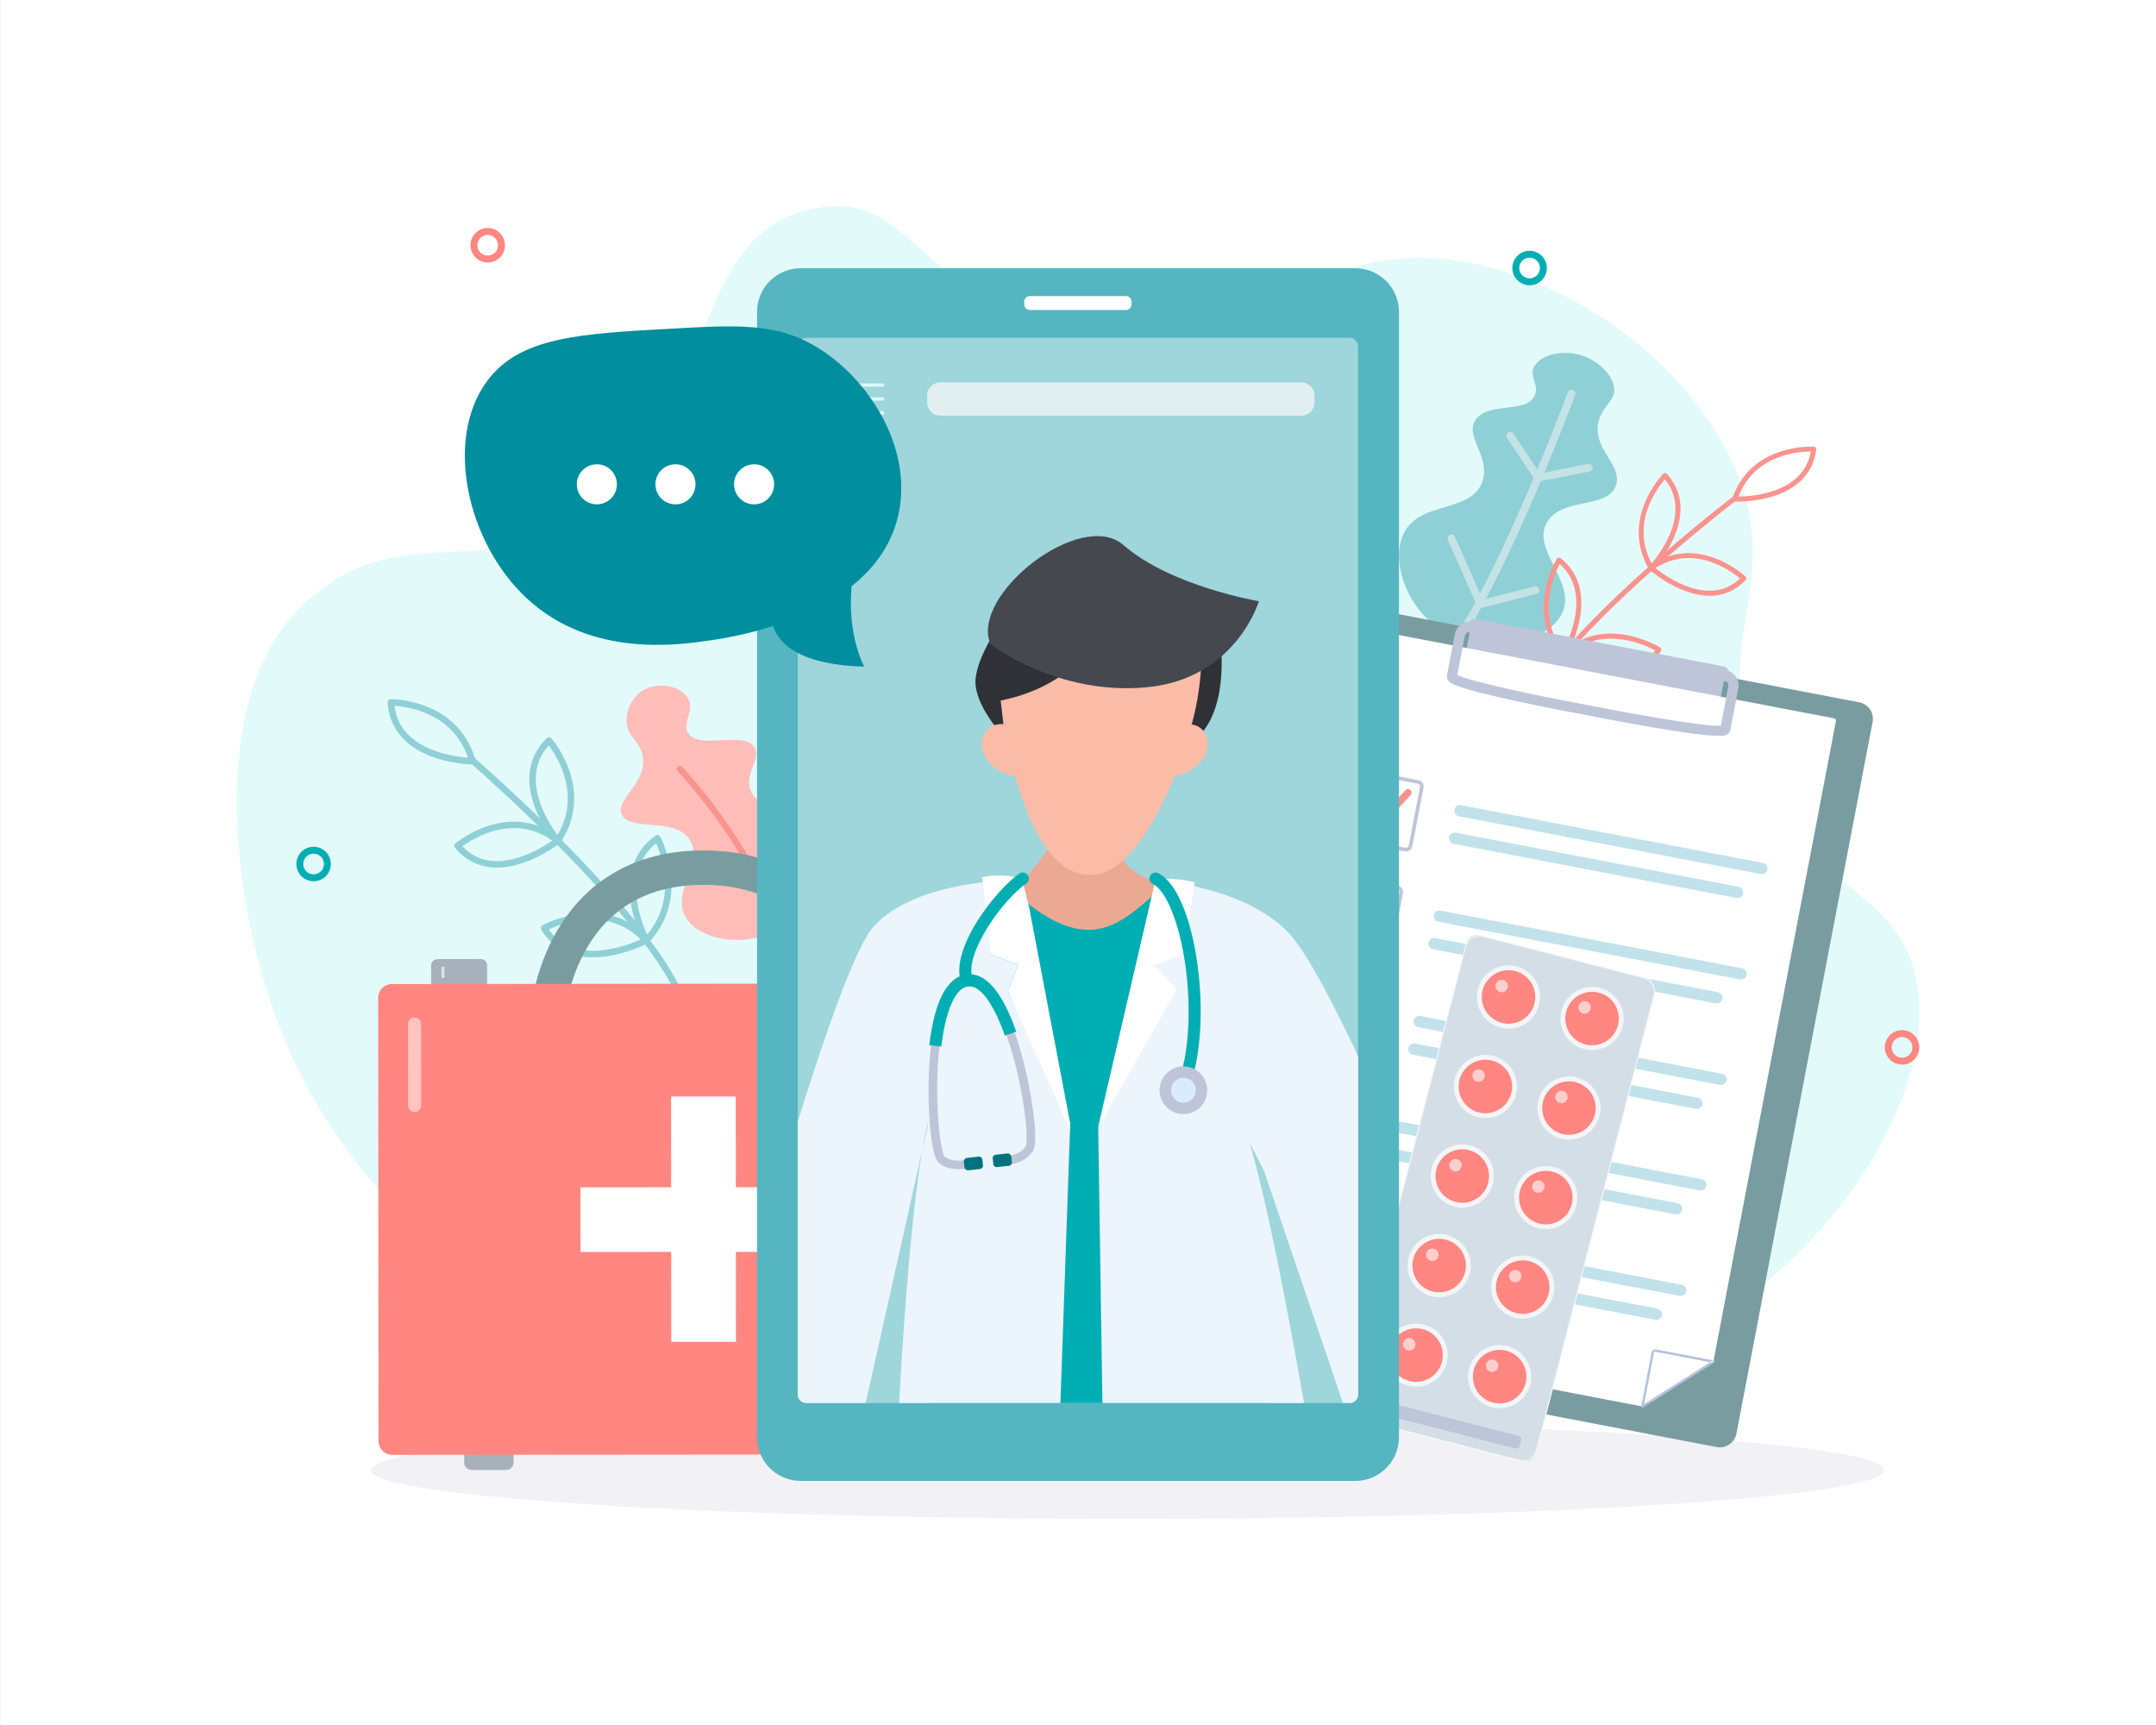 <?xml version="1.0" encoding="UTF-8"?>
<svg width="2500px" height="2000px" viewBox="0 0 2500 2000" version="1.1" xmlns="http://www.w3.org/2000/svg" xmlns:xlink="http://www.w3.org/1999/xlink">
    <rect x="0" y="0" width="2500" height="2000" fill="#333333" stroke="none"/>
    <title>shutterstock_1483825748</title>
    <defs>
        <path d="M640.14,1235.68 L9.855,1235.68 C4.412,1235.68 0,1231.27 0,1225.82 L0,10.499 C0,5.057 4.412,0.644 9.855,0.644 L640.14,0.644 C645.59,0.644 650,5.057 650,10.499 L650,1225.82 C650,1231.27 645.59,1235.68 640.14,1235.68" id="path-1"></path>
    </defs>
    <g id="shutterstock_1483825748" stroke="none" stroke-width="1" fill="none" fill-rule="evenodd">
        <polygon id="Fill-1" fill="#FFFFFF" points="0.06 2000 2500 2000 2500 0 0.06 0"></polygon>
        <path d="M1307.58,1761 C822.949,1761 430.079,1735.7 430.079,1704.5 C430.079,1698.31 445.548,1692.35 474.116,1686.78 L1176.11,1686.19 C1184.94,1686.18 1192.09,1679.01 1192.08,1670.18 L1192.07,1648.48 C1229.87,1648.16 1268.42,1648 1307.58,1648 C1408.56,1648 1505.53,1649.1 1595.82,1651.12 L1761.74,1693.96 C1763.16,1694.32 1764.57,1694.49 1765.97,1694.49 C1766.16,1694.49 1766.35,1694.49 1766.54,1694.48 C1767.37,1694.66 1768.19,1694.74 1769,1694.74 C1774.16,1694.74 1778.92,1691.37 1780.49,1686.27 C1781.3,1684.91 1781.94,1683.41 1782.35,1681.81 L1788.69,1657.24 C1835.14,1659.21 1878.56,1661.45 1918.3,1663.93 L1990.61,1677.77 C1991.85,1678 1993.08,1678.12 1994.3,1678.12 C2000.39,1678.12 2006.04,1675.26 2009.68,1670.6 C2119.83,1680.05 2185.08,1691.78 2185.08,1704.5 C2185.08,1735.7 1792.21,1761 1307.58,1761" id="Fill-3" fill="#F2F1F5"></path>
        <path d="M2046.98,1487.14 L2136.19,1021.04 C2173.96,1052.3 2208.12,1076.37 2220.89,1130.11 C2246.22,1236.71 2168.7,1387.21 2046.98,1487.14 M1376.68,1448.78 C1344.75,1442.53 1310.04,1438.83 1271.72,1438.83 C1260,1438.83 1247.93,1439.17 1235.51,1439.9 C1220.17,1440.8 1205.65,1442.19 1191.89,1444.01 L1191.65,1156.25 C1191.64,1147.42 1184.49,1140.27 1175.66,1140.27 L1175.65,1140.27 L564.899,1140.79 L564.88,1119.22 C564.877,1115.22 561.605,1111.95 557.61,1111.96 L507.212,1112 C503.217,1112 499.951,1115.28 499.954,1119.27 L499.972,1140.84 L454.471,1140.88 C445.641,1140.89 438.488,1148.05 438.495,1156.89 L438.683,1378.67 C394.078,1328.08 357.376,1270.21 331.449,1208.79 C268.154,1058.85 234.55,805.949 355.366,697.401 C474.946,589.963 569.278,692.814 710.981,572.321 C824.648,475.669 800.665,273.734 938.91,242.705 C950.231,240.164 960.501,239 969.968,239 C1044.03,239 1068.44,310.329 1153.88,352.027 C1199.54,374.31 1242.3,380.993 1295.07,380.993 C1310.85,380.993 1327.55,380.394 1345.47,379.436 C1492.55,371.572 1517.18,310.169 1618.61,300.366 C1627.42,299.515 1636.31,299.1 1645.28,299.1 C1792.96,299.1 1958.68,411.847 2014.15,548.298 C2053.71,645.602 2017.15,705.622 2017.14,787.725 L1540.54,696.514 C1539.3,696.276 1538.07,696.162 1536.85,696.162 C1527.66,696.162 1519.47,702.675 1517.68,712.034 L1376.68,1448.78" id="Fill-4" fill="#E3FAFA"></path>
        <path d="M1839.79,414.226 C1815.17,403.561 1788.11,410.676 1779.71,423.614 C1771.68,435.974 1785.78,445.801 1779.44,458.822 C1769.49,479.266 1729.32,466.187 1712.68,484.62 C1695.51,503.65 1728.75,528.205 1719.04,557.842 C1707.12,594.174 1649.39,580.972 1629.27,615.477 C1610.01,648.504 1631.12,715.105 1687.39,739.206 C1737.07,760.483 1797.53,741.51 1811.65,710.332 C1828.16,673.912 1774.17,636.873 1794.38,604.705 C1812.53,575.827 1865.53,590.567 1874.02,562.077 C1881.12,538.247 1846.22,520.599 1853.55,488.993 C1858.36,468.237 1876.09,464.308 1871.02,446.073 C1867.53,433.498 1855.06,420.844 1839.79,414.226" id="Fill-5" fill="#8FD0D6"></path>
        <path d="M1639.26,803.935 C1637.59,803.935 1635.98,802.993 1635.21,801.38 C1634.14,799.142 1635.09,796.461 1637.32,795.392 C1656.14,786.403 1691.35,747.598 1752.27,613.785 C1788.97,533.174 1817.7,455.559 1817.98,454.784 C1818.84,452.458 1821.42,451.268 1823.75,452.127 C1826.08,452.986 1827.27,455.568 1826.41,457.895 C1821.7,470.64 1710.38,770.435 1641.2,803.495 C1640.57,803.794 1639.91,803.935 1639.26,803.935" id="Fill-6" fill="#C3E3E6"></path>
        <path d="M1716.81,705.062 C1715.07,705.062 1713.44,704.044 1712.7,702.389 L1678.93,626.133 C1677.93,623.865 1678.95,621.213 1681.22,620.209 C1683.48,619.205 1686.14,620.228 1687.14,622.496 L1719.38,695.274 L1779.43,679.825 C1781.83,679.206 1784.28,680.654 1784.9,683.056 C1785.52,685.458 1784.07,687.906 1781.67,688.524 L1717.93,704.92 C1717.56,705.016 1717.18,705.062 1716.81,705.062" id="Fill-7" fill="#C3E3E6"></path>
        <path d="M1783.55,558.37 C1782.06,558.37 1780.65,557.633 1779.81,556.365 L1747.45,507.675 C1746.08,505.609 1746.64,502.822 1748.71,501.449 C1750.78,500.077 1753.56,500.64 1754.93,502.704 L1785.62,548.891 L1841.39,537.859 C1843.82,537.381 1846.18,538.96 1846.66,541.393 C1847.15,543.826 1845.56,546.188 1843.13,546.67 L1784.42,558.285 C1784.13,558.342 1783.83,558.37 1783.55,558.37" id="Fill-8" fill="#C3E3E6"></path>
        <path d="M1762.35,854.074 C1761.91,854.273 1761.42,854.366 1760.9,854.322 C1759.3,854.185 1758.11,852.777 1758.25,851.175 C1761.42,813.802 1804.84,755.974 1887.27,679.297 C1948.38,622.463 2009.36,575.829 2009.97,575.364 C2011.25,574.401 2013.08,574.636 2014.05,575.913 C2015.02,577.192 2014.78,579.018 2013.5,579.994 C2011.08,581.841 1771.37,765.632 1764.05,851.668 C1763.96,852.757 1763.28,853.654 1762.35,854.074" id="Fill-9" fill="#FA938E"></path>
        <path d="M2015.79,575.76 C2031.84,575.6 2091.12,571.713 2099.76,523.589 C2086.32,523.459 2035.09,526.309 2015.79,575.76 Z M2067.46,571.046 C2041.45,582.833 2012,581.558 2011.49,581.532 C2010.58,581.485 2009.75,581.013 2009.23,580.258 C2008.72,579.502 2008.59,578.549 2008.89,577.686 C2030.75,513.533 2102.61,517.838 2103.34,517.887 C2104.13,517.943 2104.88,518.325 2105.38,518.945 C2105.89,519.565 2106.12,520.366 2106.02,521.16 C2102.61,547.76 2085.9,562.687 2067.46,571.046 L2067.46,571.046 Z" id="Fill-10" fill="#FA938E"></path>
        <path d="M1919.5,658.634 C1932.03,668.632 1982.18,704.559 2017.72,670.656 C2013.18,666.882 2002.12,658.497 1987.46,652.838 C1963.14,643.449 1940.3,645.405 1919.5,658.634 Z M2005.59,685.936 C1963.24,705.135 1913.27,661.063 1912.7,660.547 C1912.04,659.954 1911.68,659.091 1911.74,658.203 C1911.79,657.318 1912.25,656.503 1912.97,655.994 C1968.63,617.076 2023.44,667.872 2023.98,668.39 C2024.55,668.921 2024.87,669.654 2024.89,670.427 C2024.92,671.201 2024.63,671.949 2024.09,672.51 C2018.24,678.678 2012,683.033 2005.59,685.936 L2005.59,685.936 Z" id="Fill-11" fill="#FA938E"></path>
        <path d="M1930.59,555.723 C1921.71,565.806 1890.38,606.44 1915.19,653.37 C1925.56,641.119 1961.36,593.719 1930.59,555.723 Z M1915.84,661.031 C1915.37,661.247 1914.84,661.334 1914.3,661.272 C1913.4,661.165 1912.59,660.639 1912.13,659.851 C1877.87,601.374 1928.11,549.8 1928.62,549.286 C1929.18,548.719 1929.95,548.41 1930.76,548.428 C1931.56,548.449 1932.31,548.799 1932.85,549.397 C1975.99,597.528 1917.34,659.771 1916.74,660.394 C1916.48,660.665 1916.18,660.88 1915.84,661.031 L1915.84,661.031 Z" id="Fill-12" fill="#FA938E"></path>
        <path d="M1817.9,759.248 C1832.44,766.889 1889.62,793.319 1919.28,754.134 C1907.23,747.625 1857.26,724.211 1817.9,759.248 Z M1902.05,775.412 C1863.4,792.934 1812.11,762.737 1811.48,762.359 C1810.7,761.894 1810.19,761.098 1810.08,760.201 C1809.98,759.305 1810.3,758.411 1810.94,757.78 C1859.42,710.352 1924.42,750.329 1925.07,750.738 C1925.74,751.158 1926.21,751.832 1926.37,752.604 C1926.54,753.377 1926.38,754.182 1925.93,754.835 C1919.15,764.84 1910.94,771.386 1902.05,775.412 L1902.05,775.412 Z" id="Fill-13" fill="#FA938E"></path>
        <path d="M1808.52,653.788 C1802.15,665.924 1781.08,713.03 1812.55,754.64 C1820.21,740.108 1844.84,686.258 1808.52,653.788 Z M1814.18,762.513 C1813.87,762.654 1813.53,762.74 1813.19,762.766 C1812.25,762.835 1811.34,762.445 1810.74,761.724 C1767.48,709.736 1804.85,648.355 1805.23,647.741 C1805.67,647.034 1806.39,646.548 1807.21,646.411 C1808.03,646.271 1808.87,646.489 1809.52,647.009 C1859.84,687.362 1815.91,760.646 1815.46,761.38 C1815.15,761.884 1814.7,762.276 1814.18,762.513 L1814.18,762.513 Z" id="Fill-14" fill="#FA938E"></path>
        <path d="M798.973,1196.01 C796.928,1196.01 795.247,1194.38 795.198,1192.33 C793.002,1099.66 547.685,886.558 545.207,884.416 C543.629,883.052 543.455,880.666 544.819,879.088 C546.184,877.509 548.569,877.337 550.147,878.7 C550.771,879.24 613.263,933.39 675.214,998.512 C758.88,1086.46 801.79,1151.61 802.751,1192.15 C802.8,1194.23 801.149,1195.96 799.063,1196.01 L798.973,1196.01" id="Fill-15" fill="#8FD0D6"></path>
        <path d="M457.37,818.352 C460.445,842.481 475.931,859.915 503.458,870.208 C519.167,876.082 534.721,877.945 542.544,878.534 C534.348,853.84 517.363,836.241 491.991,826.18 C477.408,820.397 463.914,818.795 457.37,818.352 Z M547.712,886.358 L547.677,886.358 C546.731,886.349 524.234,886.042 500.812,877.284 C469.134,865.439 451.365,843.783 449.427,814.657 C449.358,813.62 449.719,812.6 450.426,811.838 C451.132,811.076 452.122,810.639 453.161,810.629 C453.971,810.633 473.066,810.549 494.775,819.157 C514.983,827.171 541.204,844.506 551.355,881.583 C551.668,882.725 551.427,883.947 550.705,884.885 C549.989,885.814 548.884,886.358 547.712,886.358 L547.712,886.358 Z" id="Fill-16" fill="#8FD0D6"></path>
        <path d="M536.087,981.178 C552.743,998.783 575.412,1002.94 603.536,993.516 C619.948,988.018 633.837,979.179 640.37,974.628 C619.187,959.568 595.142,956.193 568.819,964.602 C553.403,969.526 541.46,977.299 536.087,981.178 Z M576.35,1005.92 C556.93,1005.92 540.399,998.237 527.662,983.074 C527.017,982.305 526.704,981.312 526.792,980.313 C526.88,979.313 527.362,978.39 528.131,977.746 C528.77,977.213 544.021,964.592 566.52,957.405 C596.627,947.788 625.171,952.737 649.063,971.717 C649.965,972.434 650.49,973.524 650.49,974.677 C650.49,975.83 649.962,976.919 649.059,977.635 C648.295,978.24 630.08,992.549 606.117,1000.62 C595.6,1004.16 585.644,1005.92 576.35,1005.92 L576.35,1005.92 Z" id="Fill-17" fill="#8FD0D6"></path>
        <path d="M636.261,864.321 C620.012,882.422 616.941,905.537 627.146,933.097 C632.97,948.824 641.728,961.814 646.396,968.118 C659.726,945.773 661.941,921.415 652.969,895.638 C647.813,880.822 640.204,869.563 636.261,864.321 Z M646.712,978.452 C645.606,978.452 644.552,977.966 643.832,977.117 C643.22,976.396 628.746,959.171 620.062,935.72 C608.318,904.005 613.091,876.402 633.865,855.895 C634.604,855.165 635.611,854.772 636.651,854.808 C637.69,854.844 638.668,855.307 639.354,856.088 C639.885,856.691 652.427,871.098 660.104,893.154 C667.25,913.685 671.271,944.859 649.85,976.779 C649.189,977.763 648.107,978.38 646.925,978.446 L646.712,978.452 L646.712,978.452 Z" id="Fill-18" fill="#8FD0D6"></path>
        <path d="M636.375,1077.53 C650.026,1097.64 672.238,1105.62 702.467,1101.25 C720.001,1098.72 735.532,1092.55 742.947,1089.25 C724.451,1070.95 700.819,1063.51 672.631,1067.1 C656.125,1069.21 642.571,1074.69 636.375,1077.53 Z M687.446,1109.94 C660.66,1109.94 640.182,1099.04 627.68,1077.92 C627.158,1077.04 627.017,1075.98 627.288,1075 C627.559,1074.01 628.22,1073.17 629.118,1072.68 C629.863,1072.28 647.639,1062.67 671.675,1059.61 C703.836,1055.5 731.649,1065.28 752.099,1087.89 C752.884,1088.76 753.223,1089.95 753.016,1091.1 C752.808,1092.25 752.078,1093.24 751.04,1093.78 C750.159,1094.24 729.18,1105.03 703.546,1108.73 C697.956,1109.54 692.584,1109.94 687.446,1109.94 L687.446,1109.94 Z" id="Fill-19" fill="#8FD0D6"></path>
        <path d="M760.832,977.728 C741.915,992.977 734.507,1015.6 738.806,1045.04 C741.246,1061.75 746.999,1076.35 750.265,1083.67 C767.045,1063.75 773.81,1039.72 770.375,1012.15 C768.423,996.483 763.55,983.845 760.832,977.728 Z M749.298,1094.21 C749.13,1094.21 748.962,1094.19 748.794,1094.17 C747.586,1094.01 746.531,1093.27 745.96,1092.2 C745.518,1091.36 735.067,1071.44 731.36,1046.33 C726.356,1012.43 736.282,985.64 760.066,968.847 C760.948,968.224 762.055,968.008 763.105,968.255 C764.157,968.501 765.053,969.185 765.567,970.135 C765.948,970.839 774.938,987.657 777.872,1011.22 C781.785,1042.63 772.855,1070.91 752.048,1093.02 C751.33,1093.78 750.332,1094.21 749.298,1094.21 L749.298,1094.21 Z" id="Fill-20" fill="#8FD0D6"></path>
        <path d="M746.163,800.21 C764.185,789.683 789.506,795.829 797.647,809.246 C806.367,823.619 790.249,837.887 797.967,850.055 C810.463,869.754 862.006,847.006 874.778,866.299 C883.63,879.67 862.638,896.281 870.378,916.294 C879.634,940.227 915.542,931.698 933.856,954.719 C955.885,982.408 948.078,1050.23 901.707,1077.55 C864.007,1099.76 809.87,1089.86 794.848,1063.28 C778.286,1033.99 816.909,997.932 798.928,972.48 C780.882,946.935 728.778,964.563 720.713,943.902 C713.756,926.08 750.592,908.021 745.315,877.191 C742.064,858.199 726.256,854.365 726.536,834.639 C726.716,821.975 733.458,807.632 746.163,800.21" id="Fill-21" fill="#FFBDBA"></path>
        <path d="M917.994,1139.85 C916.225,1139.85 914.68,1138.56 914.421,1136.75 C904.922,1070.55 870.47,1008.14 843.242,967.432 C813.651,923.196 785.947,894.318 785.671,894.031 C784.286,892.595 784.327,890.308 785.763,888.922 C787.198,887.537 789.486,887.577 790.872,889.013 C791.152,889.304 819.226,918.555 849.167,963.291 C876.845,1004.65 911.875,1068.13 921.575,1135.73 C921.858,1137.7 920.487,1139.53 918.511,1139.82 C918.337,1139.84 918.165,1139.85 917.994,1139.85" id="Fill-22" fill="#FA938E"></path>
        <path d="M363.646,989.742 C357.029,989.742 351.646,995.125 351.646,1001.74 C351.646,1008.36 357.029,1013.74 363.646,1013.74 C370.264,1013.74 375.646,1008.36 375.646,1001.74 C375.646,995.125 370.264,989.742 363.646,989.742 Z M363.646,1021.74 C352.619,1021.74 343.646,1012.77 343.646,1001.74 C343.646,990.715 352.619,981.742 363.646,981.742 C374.674,981.742 383.646,990.715 383.646,1001.74 C383.646,1012.77 374.674,1021.74 363.646,1021.74 L363.646,1021.74 Z" id="Fill-23" fill="#01AEB3"></path>
        <path d="M1773.65,298.742 C1767.03,298.742 1761.65,304.125 1761.65,310.742 C1761.65,317.36 1767.03,322.742 1773.65,322.742 C1780.26,322.742 1785.65,317.36 1785.65,310.742 C1785.65,304.125 1780.26,298.742 1773.65,298.742 Z M1773.65,330.742 C1762.62,330.742 1753.65,321.77 1753.65,310.742 C1753.65,299.715 1762.62,290.742 1773.65,290.742 C1784.67,290.742 1793.65,299.715 1793.65,310.742 C1793.65,321.77 1784.67,330.742 1773.65,330.742 L1773.65,330.742 Z" id="Fill-24" fill="#01AEB3"></path>
        <path d="M2205.51,1202.34 C2198.9,1202.34 2193.51,1207.72 2193.51,1214.34 C2193.51,1220.96 2198.9,1226.34 2205.51,1226.34 C2212.13,1226.34 2217.51,1220.96 2217.51,1214.34 C2217.51,1207.72 2212.13,1202.34 2205.51,1202.34 Z M2205.51,1234.34 C2194.49,1234.34 2185.51,1225.37 2185.51,1214.34 C2185.51,1203.31 2194.49,1194.34 2205.51,1194.34 C2216.54,1194.34 2225.51,1203.31 2225.51,1214.34 C2225.51,1225.37 2216.54,1234.34 2205.51,1234.34 L2205.51,1234.34 Z" id="Fill-25" fill="#FF8681"></path>
        <path d="M565.514,272.342 C558.897,272.342 553.514,277.724 553.514,284.342 C553.514,290.959 558.897,296.342 565.514,296.342 C572.131,296.342 577.514,290.959 577.514,284.342 C577.514,277.724 572.131,272.342 565.514,272.342 Z M565.514,304.342 C554.487,304.342 545.514,295.369 545.514,284.342 C545.514,273.314 554.487,264.342 565.514,264.342 C576.542,264.342 585.514,273.314 585.514,284.342 C585.514,295.369 576.542,304.342 565.514,304.342 L565.514,304.342 Z" id="Fill-26" fill="#FF8681"></path>
        <path d="M976.239,1173.95 C976.21,1173.62 972.634,1135.24 950.525,1097.99 C922.104,1050.1 876.752,1025.84 815.727,1025.89 C754.204,1025.95 708.667,1050.66 680.381,1099.35 C658.708,1136.66 655.494,1173.85 655.464,1174.22 L615.7,1171.01 C615.852,1169.13 619.721,1124.36 645.886,1079.32 C670.589,1036.79 720.102,986.081 815.693,986 C911.285,985.92 960.883,1036.55 985.658,1079.03 C1011.9,1124.03 1015.84,1168.79 1016,1170.68 L976.239,1173.95" id="Fill-27" fill="#799CA1"></path>
        <path d="M557.66,1171.54 L507.262,1171.58 C503.267,1171.58 499.995,1168.32 499.992,1164.32 L499.954,1119.27 C499.951,1115.28 503.217,1112 507.212,1112 L557.61,1111.96 C561.605,1111.95 564.877,1115.22 564.88,1119.22 L564.919,1164.27 C564.922,1168.26 561.656,1171.53 557.66,1171.54" id="Fill-28" fill="#A7B1BC"></path>
        <path d="M1122.91,1171.06 L1072.51,1171.1 C1068.52,1171.11 1065.24,1167.84 1065.24,1163.84 L1065.2,1118.79 C1065.2,1114.8 1068.46,1111.53 1072.46,1111.52 L1122.86,1111.48 C1126.85,1111.48 1130.13,1114.74 1130.13,1118.74 L1130.17,1163.79 C1130.17,1167.79 1126.9,1171.06 1122.91,1171.06" id="Fill-29" fill="#799CA1"></path>
        <path d="M586.908,1704.3 L546.896,1704.33 C542.145,1704.34 538.254,1700.45 538.25,1695.7 L538.24,1682.74 C538.236,1677.99 542.12,1674.1 546.871,1674.09 L586.883,1674.06 C591.634,1674.06 595.524,1677.94 595.528,1682.69 L595.539,1695.65 C595.543,1700.4 591.659,1704.29 586.908,1704.3" id="Fill-30" fill="#A7B1BC"></path>
        <path d="M1084.17,1702.8 L1044.16,1702.83 C1039.41,1702.84 1035.52,1698.95 1035.52,1694.2 L1035.5,1681.24 C1035.5,1676.49 1039.38,1672.6 1044.14,1672.59 L1084.15,1672.56 C1088.9,1672.56 1092.79,1676.44 1092.79,1681.19 L1092.8,1694.15 C1092.81,1698.9 1088.92,1702.79 1084.17,1702.8" id="Fill-31" fill="#799CA1"></path>
        <path d="M1176.11,1686.19 L454.932,1686.79 C446.101,1686.8 438.937,1679.65 438.929,1670.82 L438.495,1156.89 C438.495,1148.05 445.641,1140.89 454.471,1140.88 L1175.65,1140.27 C1184.48,1140.27 1191.64,1147.42 1191.65,1156.25 L1192.08,1670.18 C1192.09,1679.01 1184.94,1686.18 1176.11,1686.19" id="Fill-32" fill="#FF8681"></path>
        <polyline id="Fill-33" fill="#FFFFFF" points="778.153 1271.36 778.393 1555.77 853.393 1555.71 853.153 1271.3"></polyline>
        <polyline id="Fill-34" fill="#FFFFFF" points="673.116 1451.63 957.528 1451.39 957.464 1376.39 673.053 1376.63"></polyline>
        <path d="M513.709,1133.99 C512.691,1133.99 511.864,1133.16 511.864,1132.14 L511.855,1122.21 C511.854,1121.19 512.68,1120.37 513.698,1120.37 C514.717,1120.37 515.543,1121.19 515.544,1122.21 L515.552,1132.14 C515.553,1133.16 514.728,1133.99 513.709,1133.99" id="Fill-35" fill="#DCE0E4"></path>
        <path d="M480.804,1289.33 C476.584,1289.34 473.161,1285.92 473.157,1281.7 L473.077,1187.36 C473.074,1183.14 476.492,1179.72 480.712,1179.72 C480.714,1179.72 480.717,1179.72 480.719,1179.72 C484.936,1179.72 488.356,1183.13 488.359,1187.35 L488.439,1281.69 C488.442,1285.91 485.024,1289.33 480.804,1289.33" id="Fill-36" fill="#FFC3C0"></path>
        <path d="M1990.61,1677.77 L1375.29,1560.01 C1364.69,1557.98 1357.74,1547.74 1359.77,1537.14 L1517.68,712.034 C1519.7,701.434 1529.94,694.485 1540.54,696.514 L2155.86,814.274 C2166.46,816.303 2173.41,826.541 2171.38,837.142 L2013.47,1662.25 C2011.44,1672.85 2001.21,1679.8 1990.61,1677.77" id="Fill-37" fill="#799CA1"></path>
        <polyline id="Fill-38" fill="#BEC5D9" points="1992.02 825.559 1697.32 769.159 1704.77 730.211 1999.47 786.611 1992.02 825.559"></polyline>
        <path d="M1904.51,1630.71 L1405.92,1535.29 C1404.28,1534.98 1403.2,1533.39 1403.51,1531.75 L1557.53,727.007 C1557.84,725.366 1559.43,724.29 1561.07,724.603 L2126.42,832.801 C2128.06,833.115 2129.13,834.7 2128.82,836.341 L1986.75,1578.69 L1904.51,1630.71" id="Fill-39" fill="#FFFFFF"></path>
        <path d="M1986.75,1578.69 L1919.99,1565.91 C1918.35,1565.6 1916.76,1566.67 1916.45,1568.32 L1904.51,1630.71 L1986.75,1578.69" id="Fill-40" fill="#FFFFFF"></path>
        <path d="M1986.75,1578.69 L1987.01,1577.32 L1920.25,1564.54 C1919.97,1564.49 1919.69,1564.46 1919.42,1564.46 C1917.33,1564.46 1915.49,1565.94 1915.08,1568.05 L1903.14,1630.45 C1903.03,1631 1903.26,1631.55 1903.72,1631.87 C1904.18,1632.18 1904.78,1632.19 1905.25,1631.89 L1987.49,1579.87 C1987.98,1579.56 1988.23,1578.99 1988.12,1578.43 C1988.01,1577.87 1987.57,1577.43 1987.01,1577.32 L1986.75,1578.69 L1986,1577.51 L1906.48,1627.81 L1917.82,1568.58 C1917.97,1567.8 1918.66,1567.25 1919.42,1567.25 C1919.52,1567.25 1919.62,1567.26 1919.73,1567.28 L1986.49,1580.06 L1986.75,1578.69 L1986,1577.51 L1986.75,1578.69" id="Fill-41" fill="#B4C2DF"></path>
        <path d="M2041.39,1013.37 L1691.84,946.477 C1688.13,945.767 1685.67,942.299 1686.36,938.731 C1687.04,935.163 1690.6,932.846 1694.31,933.556 L2043.86,1000.45 C2047.57,1001.16 2050.02,1004.63 2049.34,1008.2 C2048.66,1011.77 2045.1,1014.08 2041.39,1013.37" id="Fill-42" fill="#C1E2EB"></path>
        <path d="M2013.22,1041.07 L1685.73,978.394 C1682.02,977.684 1679.57,974.216 1680.25,970.648 C1680.93,967.08 1684.49,964.763 1688.2,965.473 L2015.69,1028.15 C2019.4,1028.86 2021.86,1032.33 2021.17,1035.89 C2020.49,1039.46 2016.93,1041.78 2013.22,1041.07" id="Fill-43" fill="#C1E2EB"></path>
        <path d="M1630.09,984.96 C1629.46,984.96 1628.79,984.891 1628.08,984.755 L1559.73,971.675 C1557.91,971.325 1556.73,968.164 1557.15,965.969 L1570.23,897.628 C1570.69,895.218 1572.81,893.47 1575.26,893.47 C1575.58,893.47 1575.9,893.501 1576.22,893.562 L1644.57,906.641 C1645.91,906.898 1647.07,907.663 1647.84,908.795 C1648.61,909.926 1648.89,911.288 1648.63,912.632 L1635.55,980.973 C1635.18,982.9 1633.56,984.96 1630.09,984.96" id="Fill-44" fill="#FFFFFF"></path>
        <path d="M1575.26,891.376 L1575.26,891.376 C1571.8,891.376 1568.83,893.84 1568.18,897.234 L1555.1,965.576 C1554.48,968.784 1556.24,973.138 1559.34,973.732 L1627.68,986.811 C1628.52,986.972 1629.33,987.053 1630.09,987.053 C1634,987.053 1636.95,984.821 1637.61,981.367 L1650.69,913.025 C1651.05,911.133 1650.65,909.213 1649.57,907.618 C1648.49,906.025 1646.85,904.947 1644.96,904.585 L1576.62,891.506 C1576.17,891.42 1575.71,891.376 1575.26,891.376 Z M1575.26,895.564 C1575.45,895.564 1575.64,895.582 1575.83,895.618 L1644.17,908.698 C1645.81,909.012 1646.89,910.597 1646.57,912.238 L1633.5,980.58 C1633.24,981.908 1632.15,982.866 1630.09,982.866 C1629.61,982.866 1629.07,982.813 1628.47,982.698 L1560.13,969.619 C1559.97,969.589 1558.9,968.004 1559.21,966.363 L1572.29,898.021 C1572.57,896.572 1573.83,895.564 1575.26,895.564 L1575.26,895.564 Z" id="Fill-45" fill="#BEC5D9"></path>
        <path d="M2017.55,1135.58 L1668,1068.69 C1664.29,1067.98 1661.83,1064.51 1662.52,1060.94 C1663.2,1057.37 1666.76,1055.05 1670.47,1055.76 L2020.02,1122.66 C2023.73,1123.37 2026.18,1126.84 2025.5,1130.41 C2024.82,1133.98 2021.26,1136.29 2017.55,1135.58" id="Fill-46" fill="#C1E2EB"></path>
        <path d="M1989.38,1163.28 L1661.89,1100.6 C1658.18,1099.89 1655.73,1096.42 1656.41,1092.86 C1657.09,1089.29 1660.65,1086.97 1664.36,1087.68 L1991.85,1150.36 C1995.56,1151.07 1998.02,1154.53 1997.33,1158.1 C1996.65,1161.67 1993.09,1163.99 1989.38,1163.28" id="Fill-47" fill="#C1E2EB"></path>
        <path d="M1606.69,1107.34 C1606.37,1107.34 1606.04,1107.31 1605.72,1107.25 L1537.38,1094.17 C1536.04,1093.91 1534.88,1093.15 1534.11,1092.01 C1533.34,1090.88 1533.06,1089.52 1533.31,1088.18 L1546.39,1019.84 C1546.84,1017.51 1549.06,1015.45 1550.5,1015.45 C1550.63,1015.45 1550.77,1015.46 1550.9,1015.49 L1619.24,1028.56 C1621.17,1028.93 1622.65,1029.66 1623.62,1030.73 C1624.67,1031.86 1625.08,1033.32 1624.79,1034.84 L1611.71,1103.18 C1611.25,1105.59 1609.14,1107.34 1606.69,1107.34" id="Fill-48" fill="#FFFFFF"></path>
        <path d="M1550.5,1013.35 L1550.5,1013.35 C1547.64,1013.35 1544.89,1016.57 1544.34,1019.44 L1531.26,1087.78 C1530.51,1091.69 1533.08,1095.48 1536.99,1096.22 L1605.33,1109.3 C1605.78,1109.39 1606.23,1109.43 1606.69,1109.43 C1610.14,1109.43 1613.12,1106.97 1613.77,1103.57 L1626.85,1035.23 C1627.26,1033.08 1626.65,1030.92 1625.17,1029.31 C1623.88,1027.91 1622.02,1026.96 1619.63,1026.51 L1551.29,1013.43 C1551.03,1013.38 1550.76,1013.35 1550.5,1013.35 Z M1550.5,1017.54 L1550.5,1017.54 L1618.85,1030.62 C1621.97,1031.22 1623.05,1032.8 1622.74,1034.45 L1609.66,1102.79 C1609.38,1104.24 1608.11,1105.25 1606.69,1105.25 C1606.5,1105.25 1606.31,1105.23 1606.12,1105.19 L1537.77,1092.11 C1536.13,1091.8 1535.06,1090.21 1535.37,1088.57 L1548.45,1020.23 C1548.76,1018.61 1550.31,1017.54 1550.5,1017.54 L1550.5,1017.54 Z" id="Fill-49" fill="#BEC5D9"></path>
        <path d="M1994.14,1257.87 L1644.59,1190.98 C1640.88,1190.27 1638.43,1186.8 1639.11,1183.23 C1639.8,1179.66 1643.36,1177.34 1647.07,1178.05 L1996.62,1244.95 C2000.32,1245.66 2002.78,1249.13 2002.1,1252.7 C2001.41,1256.27 1997.85,1258.58 1994.14,1257.87" id="Fill-50" fill="#C1E2EB"></path>
        <path d="M1965.98,1285.57 L1638.49,1222.89 C1634.78,1222.18 1632.32,1218.72 1633,1215.15 C1633.69,1211.58 1637.25,1209.26 1640.96,1209.97 L1968.45,1272.65 C1972.16,1273.36 1974.61,1276.83 1973.93,1280.39 C1973.25,1283.96 1969.69,1286.28 1965.98,1285.57" id="Fill-51" fill="#C1E2EB"></path>
        <path d="M1583.28,1229.63 C1582.96,1229.63 1582.64,1229.6 1582.32,1229.54 L1513.98,1216.46 C1512.63,1216.2 1511.47,1215.44 1510.7,1214.31 C1509.93,1213.17 1509.65,1211.81 1509.91,1210.47 L1522.99,1142.13 C1523.43,1139.8 1525.65,1137.74 1527.09,1137.74 C1527.23,1137.74 1527.37,1137.75 1527.5,1137.78 L1595.84,1150.86 C1597.77,1151.23 1599.24,1151.95 1600.22,1153.02 C1601.26,1154.16 1601.68,1155.62 1601.39,1157.13 L1588.31,1225.47 C1587.85,1227.88 1585.73,1229.63 1583.28,1229.63" id="Fill-52" fill="#FFFFFF"></path>
        <path d="M1527.09,1135.65 L1527.09,1135.65 C1524.23,1135.65 1521.48,1138.86 1520.93,1141.73 L1507.85,1210.08 C1507.11,1213.98 1509.68,1217.77 1513.58,1218.52 L1581.92,1231.59 C1582.37,1231.68 1582.83,1231.72 1583.28,1231.72 C1586.74,1231.72 1589.72,1229.26 1590.36,1225.87 L1603.44,1157.52 C1604.12,1154 1602.15,1149.93 1596.23,1148.8 L1527.89,1135.72 C1527.63,1135.67 1527.36,1135.65 1527.09,1135.65 Z M1527.09,1139.83 L1527.1,1139.83 L1595.44,1152.91 C1598.57,1153.51 1599.65,1155.1 1599.33,1156.74 L1586.25,1225.08 C1585.97,1226.53 1584.71,1227.54 1583.28,1227.54 C1583.1,1227.54 1582.9,1227.52 1582.71,1227.48 L1514.37,1214.4 C1512.73,1214.09 1511.65,1212.5 1511.97,1210.86 L1525.05,1142.52 C1525.36,1140.9 1526.9,1139.83 1527.09,1139.83 L1527.09,1139.83 Z" id="Fill-53" fill="#BEC5D9"></path>
        <path d="M1970.74,1380.16 L1621.19,1313.27 C1617.48,1312.56 1615.03,1309.09 1615.71,1305.52 C1616.39,1301.95 1619.95,1299.64 1623.66,1300.35 L1973.21,1367.24 C1976.92,1367.95 1979.37,1371.42 1978.69,1374.99 C1978.01,1378.56 1974.45,1380.87 1970.74,1380.16" id="Fill-54" fill="#C1E2EB"></path>
        <path d="M1942.57,1407.86 L1615.08,1345.18 C1611.37,1344.47 1608.92,1341.01 1609.6,1337.44 C1610.28,1333.87 1613.84,1331.55 1617.55,1332.26 L1945.05,1394.94 C1948.76,1395.65 1951.21,1399.12 1950.53,1402.68 C1949.84,1406.25 1946.28,1408.57 1942.57,1407.86" id="Fill-55" fill="#C1E2EB"></path>
        <path d="M1560.06,1351.96 C1559.76,1351.96 1559.45,1351.93 1559.14,1351.87 L1490.34,1338.71 C1489.06,1338.46 1487.95,1337.73 1487.22,1336.65 C1486.49,1335.57 1486.22,1334.27 1486.46,1332.99 L1499.63,1264.19 C1500.07,1261.89 1502.09,1260.22 1504.42,1260.22 C1504.73,1260.22 1505.04,1260.25 1505.35,1260.31 L1574.15,1273.48 C1576.79,1273.98 1578.53,1276.55 1578.03,1279.19 L1564.86,1347.99 C1564.42,1350.29 1562.4,1351.96 1560.06,1351.96" id="Fill-56" fill="#FFFFFF"></path>
        <path d="M1504.42,1258.13 L1504.42,1258.13 C1501.08,1258.13 1498.2,1260.51 1497.57,1263.79 L1484.41,1332.6 C1483.68,1336.38 1486.17,1340.04 1489.95,1340.76 L1558.75,1353.93 C1559.18,1354.01 1559.63,1354.05 1560.06,1354.05 C1563.41,1354.05 1566.29,1351.67 1566.92,1348.39 L1580.08,1279.59 C1580.81,1275.81 1578.32,1272.14 1574.54,1271.42 L1505.74,1258.25 C1505.31,1258.17 1504.86,1258.13 1504.42,1258.13 Z M1504.42,1262.31 C1504.6,1262.31 1504.78,1262.33 1504.95,1262.36 L1573.75,1275.53 C1575.27,1275.82 1576.26,1277.28 1575.97,1278.8 L1562.8,1347.6 C1562.55,1348.94 1561.38,1349.87 1560.06,1349.87 C1559.89,1349.87 1559.71,1349.85 1559.54,1349.82 L1490.74,1336.65 C1489.22,1336.36 1488.23,1334.9 1488.52,1333.38 L1501.69,1264.58 C1501.94,1263.24 1503.11,1262.31 1504.42,1262.31 L1504.42,1262.31 Z" id="Fill-57" fill="#BEC5D9"></path>
        <path d="M1947.33,1502.46 L1597.79,1435.56 C1594.08,1434.85 1591.62,1431.38 1592.3,1427.81 C1592.99,1424.24 1596.55,1421.93 1600.26,1422.64 L1949.81,1489.53 C1953.52,1490.24 1955.97,1493.71 1955.29,1497.28 C1954.6,1500.85 1951.04,1503.17 1947.33,1502.46" id="Fill-58" fill="#C1E2EB"></path>
        <path d="M1919.17,1530.15 L1591.68,1467.48 C1587.97,1466.77 1585.51,1463.3 1586.2,1459.73 C1586.88,1456.16 1590.44,1453.84 1594.15,1454.55 L1921.64,1517.23 C1925.35,1517.94 1927.8,1521.41 1927.12,1524.98 C1926.44,1528.54 1922.88,1530.86 1919.17,1530.15" id="Fill-59" fill="#C1E2EB"></path>
        <path d="M1536.66,1474.25 C1536.35,1474.25 1536.04,1474.22 1535.74,1474.16 L1466.94,1461 C1465.66,1460.75 1464.55,1460.02 1463.81,1458.94 C1463.08,1457.86 1462.81,1456.56 1463.06,1455.28 L1476.23,1386.48 C1476.67,1384.18 1478.68,1382.51 1481.02,1382.51 C1481.33,1382.51 1481.64,1382.54 1481.94,1382.6 L1550.74,1395.77 C1553.39,1396.27 1555.13,1398.84 1554.62,1401.48 L1541.46,1470.28 C1541.02,1472.58 1539,1474.25 1536.66,1474.25" id="Fill-60" fill="#FFFFFF"></path>
        <path d="M1481.02,1380.42 L1481.02,1380.42 C1477.68,1380.42 1474.8,1382.8 1474.17,1386.09 L1461,1454.89 C1460.65,1456.72 1461.03,1458.58 1462.08,1460.12 C1463.13,1461.66 1464.71,1462.7 1466.54,1463.05 L1535.35,1476.22 C1535.78,1476.3 1536.22,1476.35 1536.66,1476.35 C1540,1476.35 1542.88,1473.96 1543.51,1470.68 L1556.68,1401.88 C1557.03,1400.05 1556.65,1398.19 1555.6,1396.65 C1554.55,1395.1 1552.97,1394.06 1551.14,1393.71 L1482.34,1380.54 C1481.9,1380.46 1481.46,1380.42 1481.02,1380.42 Z M1481.02,1384.61 C1481.19,1384.61 1481.37,1384.62 1481.55,1384.66 L1550.35,1397.82 C1551.86,1398.11 1552.86,1399.58 1552.57,1401.09 L1539.4,1469.89 C1539.14,1471.23 1537.97,1472.16 1536.66,1472.16 C1536.49,1472.16 1536.31,1472.14 1536.13,1472.11 L1467.33,1458.94 C1465.82,1458.65 1464.82,1457.19 1465.11,1455.67 L1478.28,1386.87 C1478.54,1385.54 1479.71,1384.61 1481.02,1384.61 L1481.02,1384.61 Z" id="Fill-61" fill="#BEC5D9"></path>
        <path d="M1995.25,790.756 L1707.95,735.773 C1704.02,735.021 1701.42,731.187 1702.17,727.255 L1702.9,723.451 C1703.65,719.519 1707.48,716.917 1711.42,717.67 L1998.71,772.653 C2002.64,773.405 2005.25,777.238 2004.49,781.171 L2003.77,784.974 C2003.01,788.907 1999.18,791.509 1995.25,790.756" id="Fill-62" fill="#BEC5D9"></path>
        <path d="M1858.41,832.785 C1846.89,830.58 1839.48,829.102 1839.32,829.069 C1839.04,829.019 1801.56,822.151 1763.66,814.059 C1684.88,797.236 1681.18,791.833 1678.97,788.606 C1677.85,786.977 1677.43,785.07 1677.79,783.233 L1686.81,736.063 C1687.83,730.725 1690.49,726.484 1694.49,723.795 C1701.3,719.226 1709.47,720.719 1710.38,720.884 L1708.06,732.381 C1705.6,731.929 1699.61,731.58 1698.33,738.267 L1689.85,782.56 C1703.05,789.529 1775.34,805.445 1841.52,817.551 C1907.46,830.736 1980.32,842.747 1995.41,841.459 L2003.96,796.758 C2004.39,794.502 2004.14,792.736 2003.2,791.36 C2001.32,788.616 1997.15,787.707 1997.09,787.696 L1999.18,776.156 C2000.09,776.333 2008.24,777.968 2012.87,784.727 C2015.6,788.703 2016.5,793.626 2015.48,798.963 L2006.34,846.691 C2006,848.497 2004.93,850.084 2003.32,851.163 C2000.21,853.26 1994.99,856.772 1915.44,843.167 C1894.08,839.516 1872.96,835.57 1858.41,832.785" id="Fill-63" fill="#BEC5D9"></path>
        <path d="M1574.98,925.809 L1587.81,964.444 C1588.28,965.851 1589.45,966.903 1590.9,967.217 C1592.35,967.531 1593.85,967.058 1594.86,965.971 L1635.71,921.892 C1637.28,920.195 1637.18,917.546 1635.49,915.974 C1633.79,914.402 1631.14,914.502 1629.57,916.199 L1593.53,955.084 L1582.93,923.169 C1582.2,920.974 1579.83,919.786 1577.63,920.515 C1575.44,921.244 1574.25,923.614 1574.98,925.809" id="Fill-64" fill="#FA938E"></path>
        <path d="M1552.92,1047.73 L1565.75,1086.36 C1566.22,1087.77 1567.39,1088.82 1568.84,1089.14 C1570.29,1089.45 1571.79,1088.98 1572.8,1087.89 L1613.65,1043.81 C1615.22,1042.11 1615.12,1039.46 1613.43,1037.89 C1611.73,1036.32 1609.08,1036.42 1607.51,1038.12 L1571.47,1077 L1560.87,1045.09 C1560.14,1042.89 1557.77,1041.7 1555.57,1042.43 C1553.38,1043.16 1552.19,1045.53 1552.92,1047.73" id="Fill-65" fill="#FA938E"></path>
        <path d="M1481.8,1415.06 L1494.63,1453.69 C1495.1,1455.1 1496.27,1456.15 1497.72,1456.46 C1499.17,1456.78 1500.67,1456.31 1501.68,1455.22 L1542.53,1411.14 C1544.1,1409.44 1544,1406.79 1542.3,1405.22 C1540.61,1403.65 1537.96,1403.75 1536.39,1405.45 L1500.35,1444.33 L1489.75,1412.42 C1489.02,1410.22 1486.65,1409.03 1484.45,1409.76 C1482.26,1410.49 1481.07,1412.86 1481.8,1415.06" id="Fill-66" fill="#FA938E"></path>
        <path d="M1766.02,1694.36 L1570.72,1643.94 C1564.33,1642.29 1560.45,1635.71 1562.1,1629.32 L1700.55,1093.04 C1702.2,1086.65 1708.78,1082.77 1715.17,1084.42 L1910.47,1134.84 C1916.86,1136.49 1920.74,1143.07 1919.09,1149.46 L1780.64,1685.74 C1778.99,1692.13 1772.41,1696.01 1766.02,1694.36" id="Fill-67" fill="#D4DEE6"></path>
        <path d="M1719.11,1086.14 C1710.8,1083.99 1702.29,1089.01 1700.15,1097.32 L1563.81,1625.38 C1561.67,1633.69 1566.68,1642.2 1574.99,1644.34 L1762.08,1692.65 C1770.39,1694.79 1778.9,1689.78 1781.04,1681.47 L1917.38,1153.4 C1919.52,1145.09 1914.51,1136.58 1906.2,1134.44 L1719.11,1086.14 M1761.74,1693.96 L1574.65,1645.65 C1565.62,1643.32 1560.17,1634.08 1562.5,1625.05 L1698.84,1096.98 C1701.17,1087.95 1710.41,1082.5 1719.45,1084.83 L1906.54,1133.13 C1915.57,1135.46 1921.02,1144.71 1918.69,1153.74 L1782.35,1681.81 C1780.02,1690.84 1770.77,1696.29 1761.74,1693.96" id="Fill-68" fill="#F3F5F7"></path>
        <path d="M1776.31,1180.62 C1762.66,1195.59 1739.46,1196.66 1724.5,1183.01 C1709.53,1169.36 1708.46,1146.16 1722.11,1131.2 C1735.76,1116.23 1758.96,1115.16 1773.92,1128.81 C1788.89,1142.46 1789.96,1165.66 1776.31,1180.62" id="Fill-69" fill="#F3F5F7"></path>
        <path d="M1772.14,1176.82 C1760.59,1189.49 1740.96,1190.39 1728.3,1178.84 C1715.64,1167.29 1714.73,1147.66 1726.28,1135 C1737.83,1122.33 1757.46,1121.43 1770.12,1132.98 C1782.79,1144.53 1783.69,1164.16 1772.14,1176.82" id="Fill-70" fill="#FF8681"></path>
        <path d="M1881.59,1190.09 C1876.53,1209.7 1856.52,1221.49 1836.91,1216.43 C1817.3,1211.37 1805.5,1191.36 1810.57,1171.75 C1815.63,1152.14 1835.64,1140.34 1855.25,1145.41 C1874.86,1150.47 1886.66,1170.47 1881.59,1190.09" id="Fill-71" fill="#F3F5F7"></path>
        <path d="M1876.13,1188.68 C1871.84,1205.27 1854.92,1215.25 1838.32,1210.97 C1821.73,1206.68 1811.75,1189.76 1816.03,1173.16 C1820.32,1156.57 1837.24,1146.59 1853.84,1150.87 C1870.43,1155.15 1880.41,1172.08 1876.13,1188.68" id="Fill-72" fill="#FF8681"></path>
        <path d="M1744.97,1230.8 C1760.94,1243.26 1763.79,1266.31 1751.33,1282.28 C1738.87,1298.25 1715.82,1301.09 1699.85,1288.63 C1683.88,1276.17 1681.03,1253.12 1693.5,1237.15 C1705.96,1221.18 1729,1218.34 1744.97,1230.8" id="Fill-73" fill="#F3F5F7"></path>
        <path d="M1741.5,1235.25 C1755.02,1245.79 1757.42,1265.29 1746.88,1278.81 C1736.33,1292.32 1716.83,1294.73 1703.32,1284.18 C1689.81,1273.64 1687.4,1254.14 1697.94,1240.62 C1708.49,1227.11 1727.99,1224.7 1741.5,1235.25" id="Fill-74" fill="#FF8681"></path>
        <path d="M1855.86,1282.12 C1857.3,1302.32 1842.09,1319.87 1821.89,1321.31 C1801.68,1322.75 1784.14,1307.53 1782.7,1287.33 C1781.26,1267.12 1796.47,1249.58 1816.67,1248.14 C1836.88,1246.7 1854.43,1261.91 1855.86,1282.12" id="Fill-75" fill="#F3F5F7"></path>
        <path d="M1850.24,1282.52 C1851.45,1299.62 1838.58,1314.46 1821.49,1315.68 C1804.39,1316.9 1789.54,1304.02 1788.32,1286.93 C1787.11,1269.83 1799.98,1254.99 1817.08,1253.77 C1834.17,1252.55 1849.02,1265.42 1850.24,1282.52" id="Fill-76" fill="#FF8681"></path>
        <path d="M1723.44,1387.41 C1710.24,1402.78 1687.09,1404.54 1671.72,1391.35 C1656.35,1378.15 1654.59,1355 1667.78,1339.63 C1680.98,1324.26 1704.14,1322.5 1719.5,1335.69 C1734.87,1348.89 1736.63,1372.04 1723.44,1387.41" id="Fill-77" fill="#F3F5F7"></path>
        <path d="M1719.16,1383.74 C1707.99,1396.74 1688.4,1398.23 1675.39,1387.07 C1662.39,1375.9 1660.9,1356.31 1672.07,1343.3 C1683.23,1330.3 1702.82,1328.81 1715.83,1339.97 C1728.83,1351.14 1730.32,1370.73 1719.16,1383.74" id="Fill-78" fill="#FF8681"></path>
        <path d="M1828.67,1382.59 C1831.95,1402.58 1818.41,1421.44 1798.42,1424.72 C1778.43,1428 1759.57,1414.46 1756.29,1394.47 C1753.01,1374.48 1766.55,1355.62 1786.54,1352.34 C1806.53,1349.06 1825.39,1362.6 1828.67,1382.59" id="Fill-79" fill="#F3F5F7"></path>
        <path d="M1823.11,1383.5 C1825.88,1400.42 1814.42,1416.38 1797.51,1419.15 C1780.59,1421.93 1764.63,1410.47 1761.86,1393.55 C1759.08,1376.64 1770.54,1360.68 1787.45,1357.9 C1804.37,1355.13 1820.33,1366.59 1823.11,1383.5" id="Fill-80" fill="#FF8681"></path>
        <path d="M1705.27,1463.32 C1707.48,1483.46 1692.95,1501.57 1672.81,1503.78 C1652.68,1505.99 1634.56,1491.46 1632.35,1471.33 C1630.14,1451.19 1644.67,1433.08 1664.81,1430.87 C1684.94,1428.66 1703.06,1443.19 1705.27,1463.32" id="Fill-81" fill="#F3F5F7"></path>
        <path d="M1699.66,1463.94 C1701.53,1480.98 1689.23,1496.3 1672.2,1498.17 C1655.16,1500.04 1639.83,1487.75 1637.96,1470.71 C1636.09,1453.67 1648.39,1438.35 1665.42,1436.48 C1682.46,1434.61 1697.79,1446.9 1699.66,1463.94" id="Fill-82" fill="#FF8681"></path>
        <path d="M1775.71,1457.06 C1795.2,1462.6 1806.5,1482.88 1800.96,1502.37 C1795.42,1521.85 1775.13,1533.15 1755.65,1527.61 C1736.16,1522.07 1724.86,1501.78 1730.4,1482.3 C1735.94,1462.82 1756.23,1451.52 1775.71,1457.06" id="Fill-83" fill="#F3F5F7"></path>
        <path d="M1774.17,1462.48 C1790.66,1467.17 1800.22,1484.34 1795.53,1500.82 C1790.84,1517.31 1773.68,1526.87 1757.19,1522.18 C1740.7,1517.5 1731.14,1500.33 1735.83,1483.84 C1740.52,1467.36 1757.68,1457.79 1774.17,1462.48" id="Fill-84" fill="#FF8681"></path>
        <path d="M1666.37,1598.55 C1651.22,1612 1628.04,1610.63 1614.59,1595.49 C1601.14,1580.34 1602.51,1557.16 1617.66,1543.71 C1632.8,1530.26 1655.98,1531.63 1669.43,1546.77 C1682.88,1561.92 1681.51,1585.1 1666.37,1598.55" id="Fill-85" fill="#F3F5F7"></path>
        <path d="M1662.62,1594.33 C1649.8,1605.71 1630.19,1604.55 1618.81,1591.74 C1607.43,1578.92 1608.59,1559.31 1621.4,1547.93 C1634.22,1536.54 1653.83,1537.71 1665.21,1550.52 C1676.6,1563.34 1675.43,1582.95 1662.62,1594.33" id="Fill-86" fill="#FF8681"></path>
        <path d="M1728.32,1561.01 C1747.72,1555.18 1768.17,1566.18 1774,1585.58 C1779.83,1604.98 1768.84,1625.43 1749.44,1631.26 C1730.04,1637.09 1709.59,1626.09 1703.76,1606.7 C1697.93,1587.3 1708.92,1566.84 1728.32,1561.01" id="Fill-87" fill="#F3F5F7"></path>
        <path d="M1729.95,1566.42 C1746.36,1561.48 1763.67,1570.79 1768.6,1587.21 C1773.53,1603.62 1764.23,1620.93 1747.81,1625.86 C1731.4,1630.79 1714.09,1621.49 1709.16,1605.07 C1704.23,1588.66 1713.53,1571.35 1729.95,1566.42" id="Fill-88" fill="#FF8681"></path>
        <path d="M1757.12,1679.44 L1585.73,1635.19 C1583.53,1634.62 1582.2,1632.36 1582.76,1630.16 L1584.46,1623.58 C1585.03,1621.39 1587.29,1620.05 1589.49,1620.62 L1760.88,1664.87 C1763.08,1665.44 1764.41,1667.7 1763.84,1669.9 L1762.15,1676.47 C1761.58,1678.67 1759.32,1680 1757.12,1679.44" id="Fill-89" fill="#BEC5D9"></path>
        <path d="M1730.18,1590.64 C1729.58,1590.64 1728.98,1590.57 1728.37,1590.41 C1724.52,1589.41 1722.21,1585.49 1723.2,1581.63 C1724.04,1578.39 1726.96,1576.23 1730.17,1576.23 C1730.77,1576.23 1731.37,1576.3 1731.97,1576.46 C1735.83,1577.45 1738.14,1581.38 1737.15,1585.24 C1736.31,1588.48 1733.39,1590.64 1730.18,1590.64" id="Fill-90" fill="#FFCFCD"></path>
        <path d="M1741.33,1150.46 C1740.73,1150.46 1740.12,1150.38 1739.52,1150.23 C1735.67,1149.23 1733.35,1145.3 1734.35,1141.45 C1735.18,1138.2 1738.11,1136.05 1741.32,1136.05 C1741.91,1136.05 1742.52,1136.12 1743.12,1136.28 C1746.97,1137.27 1749.29,1141.2 1748.3,1145.05 C1747.46,1148.3 1744.53,1150.46 1741.33,1150.46" id="Fill-91" fill="#FFCFCD"></path>
        <path d="M1837.42,1175.26 C1836.82,1175.26 1836.22,1175.19 1835.61,1175.03 C1831.76,1174.04 1829.45,1170.11 1830.44,1166.26 C1831.28,1163.01 1834.2,1160.85 1837.41,1160.85 C1838.01,1160.85 1838.61,1160.93 1839.22,1161.09 C1843.07,1162.08 1845.38,1166.01 1844.39,1169.86 C1843.55,1173.11 1840.63,1175.26 1837.42,1175.26" id="Fill-92" fill="#FFCFCD"></path>
        <path d="M1714.52,1254.3 C1713.92,1254.3 1713.31,1254.22 1712.71,1254.07 C1708.86,1253.07 1706.54,1249.15 1707.54,1245.29 C1708.37,1242.05 1711.3,1239.89 1714.51,1239.89 C1715.1,1239.89 1715.71,1239.96 1716.31,1240.12 C1720.16,1241.11 1722.48,1245.04 1721.48,1248.89 C1720.65,1252.14 1717.72,1254.3 1714.52,1254.3" id="Fill-93" fill="#FFCFCD"></path>
        <path d="M1810.61,1279.11 C1810.01,1279.11 1809.41,1279.03 1808.8,1278.88 C1804.95,1277.88 1802.64,1273.95 1803.63,1270.1 C1804.47,1266.85 1807.39,1264.7 1810.6,1264.7 C1811.2,1264.7 1811.8,1264.77 1812.41,1264.93 C1816.26,1265.92 1818.57,1269.85 1817.58,1273.7 C1816.74,1276.95 1813.81,1279.11 1810.61,1279.11" id="Fill-94" fill="#FFCFCD"></path>
        <path d="M1687.7,1358.14 C1687.11,1358.14 1686.5,1358.07 1685.9,1357.91 C1682.05,1356.92 1679.73,1352.99 1680.73,1349.14 C1681.56,1345.89 1684.49,1343.73 1687.7,1343.73 C1688.29,1343.73 1688.9,1343.81 1689.5,1343.96 C1693.35,1344.96 1695.67,1348.89 1694.67,1352.74 C1693.84,1355.99 1690.91,1358.14 1687.7,1358.14" id="Fill-95" fill="#FFCFCD"></path>
        <path d="M1783.8,1382.95 C1783.2,1382.95 1782.6,1382.88 1781.99,1382.72 C1778.14,1381.73 1775.82,1377.8 1776.82,1373.95 C1777.66,1370.7 1780.58,1368.54 1783.79,1368.54 C1784.39,1368.54 1784.99,1368.62 1785.59,1368.77 C1789.45,1369.77 1791.76,1373.7 1790.77,1377.55 C1789.93,1380.8 1787.01,1382.95 1783.8,1382.95" id="Fill-96" fill="#FFCFCD"></path>
        <path d="M1660.89,1461.99 C1660.3,1461.99 1659.69,1461.91 1659.09,1461.76 C1655.24,1460.76 1652.92,1456.83 1653.92,1452.98 C1654.75,1449.73 1657.68,1447.58 1660.89,1447.58 C1661.48,1447.58 1662.09,1447.65 1662.69,1447.81 C1666.54,1448.8 1668.86,1452.73 1667.86,1456.58 C1667.03,1459.83 1664.1,1461.99 1660.89,1461.99" id="Fill-97" fill="#FFCFCD"></path>
        <path d="M1756.99,1486.8 C1756.39,1486.8 1755.79,1486.72 1755.18,1486.56 C1751.33,1485.57 1749.02,1481.64 1750.01,1477.79 C1750.85,1474.54 1753.77,1472.39 1756.98,1472.39 C1757.57,1472.39 1758.18,1472.46 1758.78,1472.62 C1762.64,1473.61 1764.95,1477.54 1763.96,1481.39 C1763.12,1484.64 1760.2,1486.8 1756.99,1486.8" id="Fill-98" fill="#FFCFCD"></path>
        <path d="M1634.08,1565.83 C1633.49,1565.83 1632.88,1565.76 1632.28,1565.6 C1628.43,1564.61 1626.11,1560.68 1627.11,1556.82 C1627.94,1553.58 1630.87,1551.42 1634.07,1551.42 C1634.67,1551.42 1635.28,1551.49 1635.88,1551.65 C1639.73,1552.65 1642.05,1556.57 1641.05,1560.43 C1640.22,1563.67 1637.29,1565.83 1634.08,1565.83" id="Fill-99" fill="#FFCFCD"></path>
        <path d="M1571.55,1717 L928.445,1717 C900.485,1717 877.819,1694.33 877.819,1666.37 L877.819,361.627 C877.819,333.666 900.485,311 928.445,311 L1571.55,311 C1599.51,311 1622.18,333.666 1622.18,361.627 L1622.18,1666.37 C1622.18,1694.33 1599.51,1717 1571.55,1717" id="Fill-100" fill="#55B6C1"></path>
        <path d="M1564.86,1626.68 L934.865,1626.68 C929.423,1626.68 925.012,1622.27 925.012,1616.83 L925.012,401.497 C925.012,396.055 929.423,391.644 934.865,391.644 L1564.86,391.644 C1570.31,391.644 1574.72,396.055 1574.72,401.497 L1574.72,1616.83 C1574.72,1622.27 1570.31,1626.68 1564.86,1626.68" id="Fill-101" fill="#9ED6DB"></path>
        <path d="M1305.6,359.386 L1194.13,359.386 C1190.55,359.386 1187.63,356.459 1187.63,352.882 L1187.63,349.762 C1187.63,346.185 1190.55,343.258 1194.13,343.258 L1305.6,343.258 C1309.18,343.258 1312.1,346.185 1312.1,349.762 L1312.1,352.882 C1312.1,356.459 1309.18,359.386 1305.6,359.386" id="Fill-102" fill="#FFFFFF"></path>
        <path d="M1508.69,481.965 L1090.59,481.965 C1081.97,481.965 1074.98,474.975 1074.98,466.353 L1074.98,458.867 C1074.98,450.245 1081.97,443.256 1090.59,443.256 L1508.69,443.256 C1517.32,443.256 1524.31,450.245 1524.31,458.867 L1524.31,466.353 C1524.31,474.975 1517.32,481.965 1508.69,481.965" id="Fill-103" fill="#E2EFF0"></path>
        <path d="M978.007,480.679 L1023.55,480.679 C1024.62,480.679 1025.49,479.811 1025.49,478.739 C1025.49,477.667 1024.62,476.799 1023.55,476.799 L978.007,476.799 C976.936,476.799 976.067,477.667 976.067,478.739 C976.067,479.811 976.936,480.679 978.007,480.679" id="Fill-104" fill="#DBFBFF"></path>
        <path d="M978.007,448.422 L1023.55,448.422 C1024.62,448.422 1025.49,447.553 1025.49,446.482 C1025.49,445.41 1024.62,444.541 1023.55,444.541 L978.007,444.541 C976.936,444.541 976.067,445.41 976.067,446.482 C976.067,447.553 976.936,448.422 978.007,448.422" id="Fill-105" fill="#DBFBFF"></path>
        <path d="M978.007,464.551 L1023.55,464.551 C1024.62,464.551 1025.49,463.682 1025.49,462.611 C1025.49,461.539 1024.62,460.67 1023.55,460.67 L978.007,460.67 C976.936,460.67 976.067,461.539 976.067,462.611 C976.067,463.682 976.936,464.551 978.007,464.551" id="Fill-106" fill="#DBFBFF"></path>
        <g id="Group-129" transform="translate(925, 391)">
            <mask id="mask-2" fill="white">
                <use xlink:href="#path-1"></use>
            </mask>
            <g id="Clip-108"></g>
            <path d="M301.28,576.338 C301.28,576.338 260.34,644.05 235.4,644.05 C210.45,644.05 294.35,709.4 339.39,709.4 C384.44,709.4 447.73,654.44 451.89,644.05 C456.05,633.65 373.35,636.63 372.66,588.812 C371.96,540.994 301.28,576.338 301.28,576.338" id="Fill-107" fill="#EBA994" mask="url(#mask-2)"></path>
            <path d="M235.34,421.177 C235.34,421.177 255.41,619.36 337.19,623.52 C418.96,627.68 476.51,391.017 476.51,386.654 C476.51,382.292 310.19,337.938 310.19,337.938 L235.34,421.177" id="Fill-109" fill="#FABCA7" mask="url(#mask-2)"></path>
            <path d="M468.2,372.59 C468.2,372.59 467.79,427.489 448.24,473.338 C448.24,473.338 504.23,458.524 488.99,337.938 L468.2,372.59" id="Fill-110" fill="#2F3136" mask="url(#mask-2)"></path>
            <path d="M240.34,324.286 L328.21,372.59 C328.21,372.59 299.1,408.779 235.34,421.177 L240.34,464.633 C240.34,464.633 203.46,426.61 206.24,396.134 C209.01,365.659 240.34,324.286 240.34,324.286" id="Fill-111" fill="#2F3136" mask="url(#mask-2)"></path>
            <path d="M255.92,456.399 C255.18,453.579 253.04,451.367 250.24,450.569 C240.53,447.805 218.31,444.192 213.85,467.17 C208.94,492.404 238.57,509.907 259.48,509.471 C264.73,509.362 268.42,504.206 267.09,499.119 L255.92,456.399" id="Fill-112" fill="#FABCA7" mask="url(#mask-2)"></path>
            <path d="M223.52,355.954 C223.52,355.954 300.49,415.557 404.44,405.855 C508.39,396.152 534.73,306.059 534.73,306.059 C534.73,306.059 433.04,289.133 377.6,240.915 C328.2,197.948 199.31,299.129 223.52,355.954" id="Fill-113" fill="#45484F" mask="url(#mask-2)"></path>
            <path d="M432.66,456.399 C433.4,453.579 435.54,451.367 438.34,450.569 C448.05,447.805 470.27,444.192 474.73,467.17 C479.64,492.404 450.01,509.907 429.1,509.471 C423.85,509.362 420.16,504.206 421.49,499.119 L432.66,456.399" id="Fill-114" fill="#FABCA7" mask="url(#mask-2)"></path>
            <path d="M254.91,646.72 C254.91,646.72 146.16,633.41 118.61,661.66 C75.4,705.97 194.74,789.17 178.87,941.12 C151.73,1201 164.43,1291.12 122.01,1300.92 C103.05,1305.3 534.81,1312.39 541.69,1308.89 C555.56,1301.82 531.8,1095.41 506.01,929.1 C490.83,831.18 600.57,719.47 547.73,673.11 C517.44,646.53 428.27,633.19 412.65,646.72 C372.46,681.52 335.28,716.64 254.91,646.72" id="Fill-115" fill="#01AEB3" mask="url(#mask-2)"></path>
            <path d="M640.8,873.35 C640.8,873.35 608.04,681.96 533.54,668.57 C450.89,653.72 497.19,898.86 497.19,898.86 C497.19,898.86 593.31,900.54 640.8,873.35" id="Fill-116" fill="#8FD0D6" mask="url(#mask-2)"></path>
            <path d="M569.58,690.85 C517.98,635.83 414.02,629.53 414.02,629.53 L425.85,710.84 L414.33,728.96 L415.97,756.13 L348.45,916.7 L356.01,1413.8 L603.77,1334.42 C603.77,1334.42 558.32,1049.98 524.05,933.91 L540.68,966.54 L653.95,1299.54 L742.95,1046.97 C742.95,1046.97 621.19,745.88 569.58,690.85" id="Fill-117" fill="#ECF4FC" mask="url(#mask-2)"></path>
            <path d="M243.54,757.78 L255.89,727.31 L223.78,715.78 L223.73,715.3 L255.63,629.53 C255.63,629.53 139.74,627.51 88.66,682.54 C37.587,737.56 -92.951,1235.79 -92.951,1235.79 L58.594,1326 L151.2,912.26 L150.44,912.32 C123.54,1025.32 111.51,1363.28 111.51,1363.28 L299.14,1392.15 L316,910.93 L243.54,757.78" id="Fill-118" fill="#ECF4FC" mask="url(#mask-2)"></path>
            <path d="M414.81,629.32 C414.81,629.32 433.17,625.05 460.31,632.02 L446.92,714.96 L413.99,728.96 L439.51,756.13 L348.11,916.7 L414.81,629.32" id="Fill-119" fill="#FFFFFF" mask="url(#mask-2)"></path>
            <path d="M316,919.99 L243.54,757.78 L255.89,727.31 L223.78,715.78 L217.08,651.38 L213.75,626.01 C245.02,619.99 260.52,629.32 260.52,629.32 L268.48,661.82 L316,911.76 L316,919.99" id="Fill-120" fill="#FFFFFF" mask="url(#mask-2)"></path>
            <path d="M447.39,875.16 C446.59,875.16 445.78,875.03 444.98,874.74 C441.35,873.41 439.49,869.39 440.82,865.75 C453.58,830.92 456.77,779.08 449.36,727.08 C442.53,679.22 427.42,641.76 411.77,633.86 C408.31,632.12 406.93,627.91 408.67,624.46 C410.41,621.01 414.62,619.62 418.07,621.36 C438.55,631.69 455.42,670.47 463.22,725.1 C470.94,779.28 467.49,833.66 453.97,870.57 C452.93,873.41 450.25,875.16 447.39,875.16" id="Fill-121" fill="#01AEB3" mask="url(#mask-2)"></path>
            <path d="M469.9,888.92 C478.66,876.4 475.61,859.16 463.09,850.4 C450.58,841.64 433.33,844.68 424.57,857.2 C415.81,869.71 418.85,886.96 431.37,895.72 C443.89,904.48 461.13,901.44 469.9,888.92" id="Fill-122" fill="#BEC5D9" mask="url(#mask-2)"></path>
            <path d="M459.06,881.33 C463.63,874.8 462.04,865.8 455.51,861.23 C448.98,856.66 439.98,858.25 435.41,864.78 C430.84,871.31 432.42,880.31 438.96,884.88 C445.49,889.45 454.48,887.86 459.06,881.33" id="Fill-123" fill="#DAEBFF" mask="url(#mask-2)"></path>
            <path d="M186.78,964.61 C178.73,964.61 170.04,962.94 163.63,957.28 C154,948.78 152.12,897.66 151.84,887.49 C150.72,846.86 154.39,808.76 161.9,782.95 C169.35,757.35 180.58,743.2 195.26,740.88 C208.95,738.72 221.95,747.51 233.89,767 C253.19,798.51 264.42,848.81 268.35,868.98 C269.62,875.49 280.53,932.95 272.47,944.06 C258.18,963.75 234.52,958.42 233.53,958.18 L235.83,948.45 C236.55,948.61 254.05,952.41 264.38,938.18 C266.32,934.7 266.4,909.04 257.54,865.9 C248.69,822.81 235.81,786.89 222.19,767.36 C213.61,755.04 205.08,749.46 196.82,750.76 C187.59,752.22 179.85,761.57 173.81,778.57 C153.72,835.08 163.07,941.77 170.31,949.85 C179.47,957.92 198.88,953.86 205.59,951.61 L208.77,961.09 C208.07,961.33 198.06,964.61 186.78,964.61" id="Fill-124" fill="#BEC5D9" mask="url(#mask-2)"></path>
            <path d="M166.47,822.45 L152.57,820.78 C158.66,769.93 172.92,742.38 194.95,738.91 C217.01,735.42 236.67,757.68 253.4,805.04 L240.2,809.7 C226.64,771.32 210.94,750.57 197.13,752.74 C182.68,755.02 171.5,780.42 166.47,822.45" id="Fill-125" fill="#01AEB3" mask="url(#mask-2)"></path>
            <path d="M209.72,950.02 L196.15,951.52 C193.95,951.76 192.37,953.74 192.61,955.93 L193.32,962.33 C193.56,964.52 195.54,966.11 197.73,965.86 L211.3,964.37 C213.5,964.12 215.08,962.15 214.84,959.95 L214.13,953.56 C213.89,951.36 211.91,949.78 209.72,950.02" id="Fill-126" fill="#017280" mask="url(#mask-2)"></path>
            <path d="M243.19,946.33 L229.62,947.82 C227.43,948.07 225.84,950.04 226.09,952.24 L226.79,958.63 C227.04,960.83 229.01,962.41 231.21,962.17 L244.77,960.67 C246.97,960.43 248.55,958.45 248.31,956.26 L247.61,949.86 C247.36,947.67 245.39,946.08 243.19,946.33" id="Fill-127" fill="#017280" mask="url(#mask-2)"></path>
            <path d="M196.04,752.82 C193.12,752.82 190.4,750.99 189.41,748.07 C176.01,708.5 230.43,640.12 257,621.85 C260.19,619.66 264.54,620.46 266.74,623.65 C268.93,626.83 268.12,631.19 264.94,633.38 C238.34,651.68 192.73,714.23 202.67,743.58 C203.91,747.24 201.95,751.21 198.29,752.45 C197.54,752.7 196.79,752.82 196.04,752.82" id="Fill-128" fill="#01AEB3" mask="url(#mask-2)"></path>
        </g>
        <path d="M1042.04,595.341 C1058.2,518.877 1007.56,438.976 947.133,402.469 C900.578,374.346 856.171,376.786 778.754,381.04 C671.161,386.951 602.169,390.742 564.453,442.269 C515.083,509.717 541.391,628.787 610.375,693.307 C684.909,763.018 786.676,747.925 824.676,742.29 C833.964,740.912 862.637,736.653 896.361,725.871 C902.925,745.881 926.416,770.795 1002.1,772.936 C1002.1,772.936 982.133,736.823 987.49,679.638 C1013.52,658.877 1034.4,631.473 1042.04,595.341" id="Fill-130" fill="#018E9E"></path>
        <path d="M715.318,561.518 C715.318,574.352 704.914,584.756 692.079,584.756 C679.245,584.756 668.841,574.352 668.841,561.518 C668.841,548.683 679.245,538.279 692.079,538.279 C704.914,538.279 715.318,548.683 715.318,561.518" id="Fill-131" fill="#FFFFFF"></path>
        <path d="M806.484,561.518 C806.484,574.352 796.08,584.756 783.246,584.756 C770.412,584.756 760.007,574.352 760.007,561.518 C760.007,548.683 770.412,538.279 783.246,538.279 C796.08,538.279 806.484,548.683 806.484,561.518" id="Fill-132" fill="#FFFFFF"></path>
        <path d="M897.651,561.518 C897.651,574.352 887.247,584.756 874.413,584.756 C861.578,584.756 851.174,574.352 851.174,561.518 C851.174,548.683 861.578,538.279 874.413,538.279 C887.247,538.279 897.651,548.683 897.651,561.518" id="Fill-133" fill="#FFFFFF"></path>
    </g>
</svg>